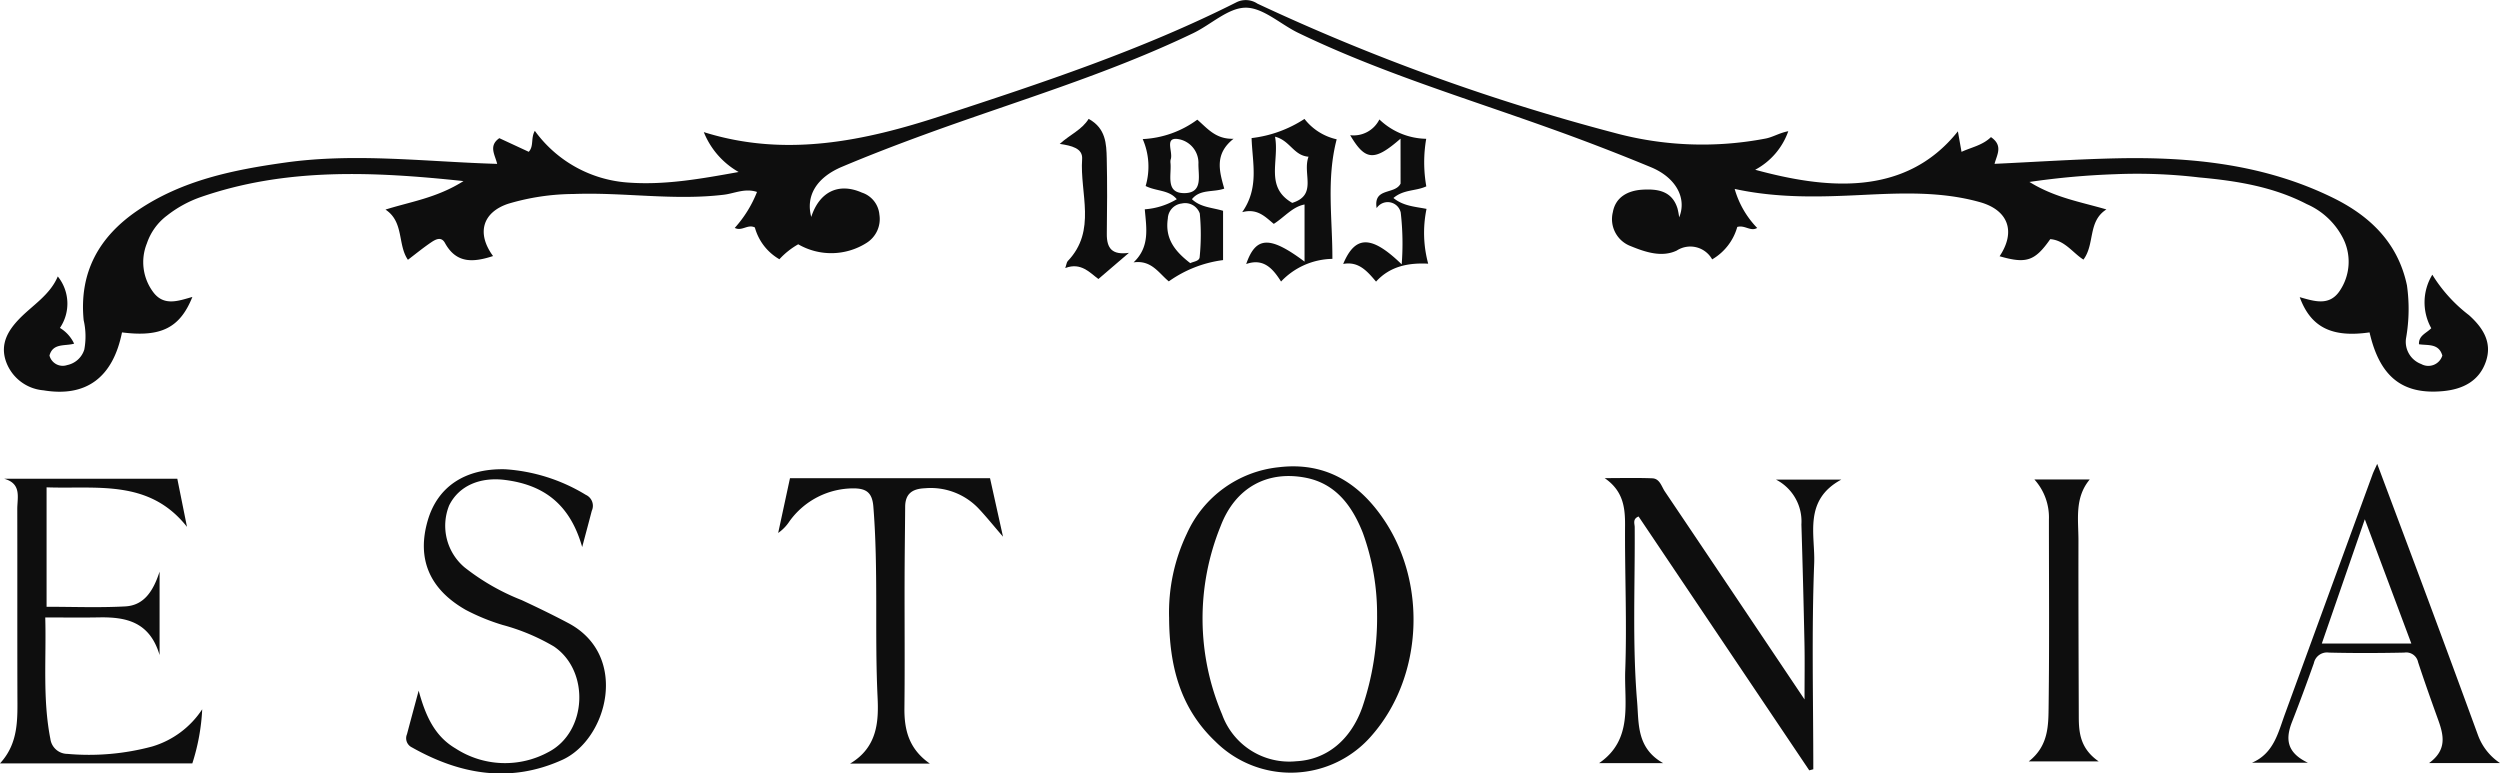 <svg id="Estonia-Logo" xmlns="http://www.w3.org/2000/svg" xmlns:xlink="http://www.w3.org/1999/xlink" width="282" height="87.246" viewBox="0 0 282 87.246">
  <defs>
    <clipPath id="clip-path">
      <rect id="Rectangle_29" data-name="Rectangle 29" width="282" height="87.246" fill="none"/>
    </clipPath>
  </defs>
  <g id="Group_40" data-name="Group 40" transform="translate(0 0)" clip-path="url(#clip-path)">
    <path id="Path_1" data-name="Path 1" d="M224.594,15.465c1.4.967.672,1.983.406,3.016,4.685-.218,9.269-.526,13.858-.623,8.413-.177,16.671.691,24.35,4.471,4.175,2.056,7.305,5.089,8.31,9.853a18.993,18.993,0,0,1-.084,5.873,2.671,2.671,0,0,0,1.694,3.008,1.652,1.652,0,0,0,2.383-.957c-.406-1.4-1.619-1.116-2.634-1.275-.046-1,.837-1.237,1.384-1.81a5.988,5.988,0,0,1,.12-6.034,16.9,16.9,0,0,0,4.134,4.562c1.551,1.394,2.638,3.04,1.923,5.187-.748,2.252-2.623,3.179-4.863,3.384-4.586.421-7.132-1.639-8.275-6.627-4.25.614-6.63-.571-7.877-3.974,1.62.454,3.309,1.039,4.485-.671a5.866,5.866,0,0,0,.3-6.167,8.327,8.327,0,0,0-3.991-3.658c-3.808-1.978-7.966-2.633-12.15-3.011a59.453,59.453,0,0,0-9.456-.361,87.418,87.418,0,0,0-9.675.873c2.852,1.772,5.78,2.251,8.681,3.1-2.124,1.349-1.273,3.893-2.59,5.66-1.187-.742-2.1-2.185-3.744-2.308-1.737,2.479-2.7,2.8-5.713,1.929,1.856-2.784.984-5.2-2.211-6.1-4.386-1.235-8.884-1.029-13.342-.812-4.734.229-9.439.381-14.331-.681a10.415,10.415,0,0,0,2.538,4.4c-.746.439-1.385-.357-2.245-.113a6.16,6.16,0,0,1-2.832,3.659,2.821,2.821,0,0,0-4-.993c-1.661.785-3.5.192-5.156-.49a3.251,3.251,0,0,1-2.047-3.841c.307-1.716,1.71-2.441,3.335-2.538,1.7-.1,3.341.123,3.959,2.121a9.2,9.2,0,0,1,.189,1c.883-2.162-.356-4.484-3.189-5.657q-5.71-2.363-11.538-4.439c-9.483-3.4-19.148-6.318-28.248-10.715-2-.968-3.954-2.846-5.925-2.839s-3.909,1.909-5.914,2.872c-9.765,4.692-20.159,7.73-30.3,11.437-3.133,1.145-6.25,2.342-9.322,3.638-2.9,1.223-4.1,3.3-3.467,5.658.922-2.85,3.1-3.9,5.706-2.748A2.87,2.87,0,0,1,99.209,24.2a3.174,3.174,0,0,1-1.481,3.22,7.428,7.428,0,0,1-7.673.136,8.685,8.685,0,0,0-2.124,1.687,5.943,5.943,0,0,1-2.767-3.584c-.81-.411-1.45.463-2.269.049a13.345,13.345,0,0,0,2.51-4.056c-1.36-.453-2.542.168-3.733.312-5.663.683-11.3-.294-16.959-.081a26.2,26.2,0,0,0-7.37,1.1c-2.9.966-3.6,3.328-1.711,5.9-2.168.7-4.123.905-5.427-1.478-.407-.746-1.039-.41-1.507-.1-.922.619-1.784,1.328-2.669,2-1.185-1.709-.422-4.274-2.532-5.664,2.821-.893,5.783-1.307,8.8-3.215-10.372-1.105-20.122-1.5-29.66,1.811a13.183,13.183,0,0,0-3.778,2.074,6.517,6.517,0,0,0-2.274,3.141,5.645,5.645,0,0,0,.774,5.58c1.2,1.518,2.8.9,4.357.462-1.4,3.5-3.554,4.562-7.939,4-1.024,5.093-4.042,7.338-8.859,6.534a4.913,4.913,0,0,1-4.25-3.321C.037,38.8.892,37.308,2.2,35.958c1.494-1.541,3.443-2.667,4.333-4.776a4.882,4.882,0,0,1,.242,5.807,4.106,4.106,0,0,1,1.6,1.776c-1.034.3-2.388-.095-2.779,1.339a1.544,1.544,0,0,0,1.994,1.077,2.558,2.558,0,0,0,1.936-1.759,8.15,8.15,0,0,0-.074-3.305c-.523-5.394,1.731-9.418,6.087-12.377,5.02-3.41,10.786-4.583,16.67-5.406,7.94-1.11,15.864-.084,23.887.151-.243-1.02-1-2.036.244-2.9l3.317,1.539c.6-.65.208-1.537.688-2.365a14.175,14.175,0,0,0,10.436,5.827c4.182.323,8.239-.407,12.552-1.184a9.029,9.029,0,0,1-3.929-4.5c9.223,2.9,18.133,1,26.807-1.837,11.309-3.7,22.631-7.44,33.3-12.82a2.362,2.362,0,0,1,2.341.165,236.509,236.509,0,0,0,40.179,14.553,37.886,37.886,0,0,0,17.184.657c.818-.169,1.529-.632,2.519-.819A7.9,7.9,0,0,1,198,19.15c7.632,2.072,16.823,3.254,22.865-4.336.137.776.258,1.46.41,2.314,1.156-.529,2.368-.737,3.322-1.663" transform="translate(-0.015 0)" fill="#0e0e0e"/>
    <path id="Path_2" data-name="Path 2" d="M136.381,71.519a20.636,20.636,0,0,1,2-9.525A12.811,12.811,0,0,1,148.753,54.5c5.255-.626,9.1,1.758,11.943,6.044,4.825,7.278,4.23,17.687-1.412,24.163a12.043,12.043,0,0,1-17.687.729c-4.043-3.835-5.179-8.647-5.217-13.919m23.46-.273a26.863,26.863,0,0,0-1.607-9.34c-1.2-3.03-3.046-5.581-6.506-6.231-4.251-.8-7.866,1.088-9.536,5.471a27.659,27.659,0,0,0,.163,21.235,8.047,8.047,0,0,0,8.378,5.286c3.4-.173,6.126-2.379,7.439-6.079a31.221,31.221,0,0,0,1.67-10.342" transform="translate(-4.505 -1.797)" fill="#0e0e0e"/>
    <path id="Path_3" data-name="Path 3" d="M210.25,88.743,190.994,60.1c-.7.282-.44.817-.438,1.2.046,6.567-.276,13.142.273,19.694.205,2.451-.085,5.225,2.941,6.932h-7.235c3.88-2.655,2.821-6.782,2.953-10.45.2-5.446-.057-10.905-.02-16.359.014-2.077-.229-3.913-2.3-5.343,1.791,0,3.585-.048,5.372.021.847.033,1.037.922,1.421,1.491,5.166,7.666,10.313,15.346,15.752,23.452,0-2.4.034-4.376-.008-6.347q-.139-6.692-.345-13.384a5.3,5.3,0,0,0-2.867-5.065h7.367c-4.306,2.328-2.933,6.232-3.057,9.438-.3,7.735-.1,15.489-.1,23.235l-.455.121" transform="translate(-6.162 -1.842)" fill="#0e0e0e"/>
    <path id="Path_4" data-name="Path 4" d="M22.809,81.856a23.475,23.475,0,0,1-1.115,6.1H0c2.135-2.31,1.97-5.061,1.963-7.794-.018-6.968,0-13.937-.014-20.9,0-1.3.517-2.867-1.488-3.416H20l1.092,5.43c-4.265-5.416-10.17-4.249-15.838-4.459V70.289c2.993,0,5.939.117,8.869-.041,1.988-.106,3.108-1.521,3.878-3.925v9.408c-1.131-3.794-3.833-4.3-6.867-4.244-1.908.036-3.816.007-6.029.007.131,4.61-.312,9.176.578,13.7A1.942,1.942,0,0,0,7.6,86.883a27.456,27.456,0,0,0,9.572-.835,10.235,10.235,0,0,0,5.633-4.191" transform="translate(0 -1.845)" fill="#0e0e0e"/>
    <path id="Path_5" data-name="Path 5" d="M67.232,63.5c-1.386-4.874-4.382-7-8.676-7.551-2.865-.367-5.246.67-6.331,2.883A6.143,6.143,0,0,0,53.96,65.8a25.268,25.268,0,0,0,6.453,3.7c1.775.827,3.542,1.68,5.272,2.6,6.9,3.664,4.41,13.117-.706,15.426-5.869,2.65-11.507,1.656-16.942-1.409a1.148,1.148,0,0,1-.563-1.491c.4-1.511.81-3.023,1.318-4.912.772,2.84,1.805,5.135,4.16,6.519a10.237,10.237,0,0,0,10.491.4c4.355-2.272,4.674-9.156.6-11.906a23.257,23.257,0,0,0-5.769-2.42,23.38,23.38,0,0,1-4.165-1.7c-4.1-2.335-5.547-5.755-4.3-10.066,1.107-3.845,4.23-5.913,8.751-5.8a19.937,19.937,0,0,1,9.09,2.888,1.352,1.352,0,0,1,.668,1.8c-.292,1.138-.6,2.272-1.08,4.079" transform="translate(-1.566 -1.808)" fill="#0e0e0e"/>
    <path id="Path_6" data-name="Path 6" d="M290.678,87.861h-8c2.061-1.5,1.638-3.176,1.017-4.9-.776-2.15-1.539-4.3-2.255-6.474a1.368,1.368,0,0,0-1.562-1.086c-2.83.058-5.664.069-8.495,0a1.515,1.515,0,0,0-1.7,1.189c-.788,2.214-1.6,4.424-2.458,6.611-.737,1.87-.677,3.453,1.785,4.624H262.7c2.453-1.049,2.943-3.361,3.716-5.482q4.94-13.524,9.886-27.047c.107-.294.253-.573.525-1.184,2.01,5.37,3.918,10.439,5.807,15.517q2.8,7.528,5.556,15.071a6.434,6.434,0,0,0,2.487,3.161m-10-13.482-5.247-14.018c-1.709,4.937-3.254,9.4-4.852,14.018Z" transform="translate(-8.678 -1.788)" fill="#0e0e0e"/>
    <path id="Path_7" data-name="Path 7" d="M114.675,55.786c.469,2.115.918,4.139,1.463,6.595-1.1-1.275-1.889-2.261-2.753-3.177a7.451,7.451,0,0,0-6.064-2.285c-1.421.06-2.209.618-2.219,2.091-.02,2.761-.059,5.521-.065,8.282-.012,4.8.035,9.6-.019,14.4-.028,2.462.492,4.632,2.87,6.285h-9c3.131-1.86,3.233-4.836,3.1-7.543-.336-7.153.1-14.317-.475-21.463-.127-1.58-.821-2.028-2.2-2.039a8.887,8.887,0,0,0-7.261,3.714,4.832,4.832,0,0,1-1.275,1.314c.439-2.034.878-4.07,1.332-6.174Z" transform="translate(-2.999 -1.843)" fill="#0e0e0e"/>
    <path id="Path_8" data-name="Path 8" d="M244.552,87.732h-7.888c2.277-1.774,2.211-4.143,2.24-6.368.088-6.968.032-13.939.032-20.909a6.379,6.379,0,0,0-1.641-4.525h6.247c-1.732,2.068-1.273,4.518-1.275,6.883-.01,6.641.016,13.282.038,19.923.006,1.81.19,3.57,2.247,5" transform="translate(-7.818 -1.848)" fill="#0e0e0e"/>
    <path id="Path_9" data-name="Path 9" d="M144.907,24.391c1.937-2.767,1.151-5.52,1.059-8.357a13.827,13.827,0,0,0,5.966-2.162,6.344,6.344,0,0,0,3.633,2.3c-1.179,4.508-.47,8.955-.484,13.487a8.146,8.146,0,0,0-5.791,2.557c-.922-1.46-1.973-2.666-3.932-1.975,1.076-3.118,2.642-3.221,6.582-.272V23.524c-1.362.26-2.236,1.4-3.469,2.188-.944-.77-1.836-1.787-3.563-1.322m7.479-6.256c-1.673-.117-2.091-1.843-3.776-2.255.509,2.737-1.182,5.672,1.941,7.465,2.884-.9,1.127-3.287,1.835-5.21" transform="translate(-4.787 -0.458)" fill="#0e0e0e"/>
    <path id="Path_10" data-name="Path 10" d="M133.594,21.45a7.759,7.759,0,0,0-.328-5.3,11.266,11.266,0,0,0,6.157-2.191c1.12.955,2.066,2.228,4.093,2.154-2.18,1.713-1.609,3.639-1.054,5.624-1.237.439-2.717.032-3.643,1.191.965.926,2.275.937,3.511,1.311V29.8a13.507,13.507,0,0,0-6.121,2.4c-1.14-.931-1.947-2.432-3.975-2.142,1.86-1.758,1.448-3.857,1.265-5.987a8.185,8.185,0,0,0,3.609-1.139c-.88-1.072-2.287-.873-3.514-1.49m5.045,8.7c.367-.189,1.024-.209,1.052-.7a25.1,25.1,0,0,0,.013-4.9,1.745,1.745,0,0,0-2.027-1.127A1.771,1.771,0,0,0,136.1,25.1c-.338,2.268.765,3.684,2.534,5.048M136.4,18.865c.129,1.365-.62,3.469,1.68,3.378,2.037-.08,1.423-2.068,1.474-3.407a2.72,2.72,0,0,0-2.45-2.708c-1.376-.1-.375,1.537-.692,2.347a1.276,1.276,0,0,0-.011.391" transform="translate(-4.368 -0.461)" fill="#0e0e0e"/>
    <path id="Path_11" data-name="Path 11" d="M163.157,16.1c-2.951,2.574-3.975,2.508-5.679-.39a3.245,3.245,0,0,0,3.293-1.776,7.815,7.815,0,0,0,5.282,2.182,15.589,15.589,0,0,0,.01,5.365c-1.189.552-2.547.33-3.708,1.312,1.113.914,2.417.971,3.733,1.23a13.328,13.328,0,0,0,.187,6.181c-2.239-.117-4.308.29-5.88,2.022-1.017-1.2-1.975-2.312-3.707-1.993,1.345-3.212,3.153-3.3,6.6.046a30.643,30.643,0,0,0-.11-5.844,1.5,1.5,0,0,0-2.717-.5c-.389-2.371,2.06-1.481,2.7-2.766Z" transform="translate(-5.176 -0.46)" fill="#0e0e0e"/>
    <path id="Path_12" data-name="Path 12" d="M131.426,28.979l-3.441,2.95c-.929-.668-1.947-1.928-3.738-1.235.146-.43.157-.658.276-.783,3.3-3.442,1.35-7.649,1.625-11.515.087-1.224-1.211-1.509-2.525-1.707,1.193-1.075,2.5-1.59,3.261-2.824,1.946,1.074,2,2.809,2.04,4.477.065,2.822.045,5.646.008,8.47-.021,1.673.6,2.431,2.495,2.166" transform="translate(-4.084 -0.458)" fill="#0e0e0e"/>
  </g>
</svg>
